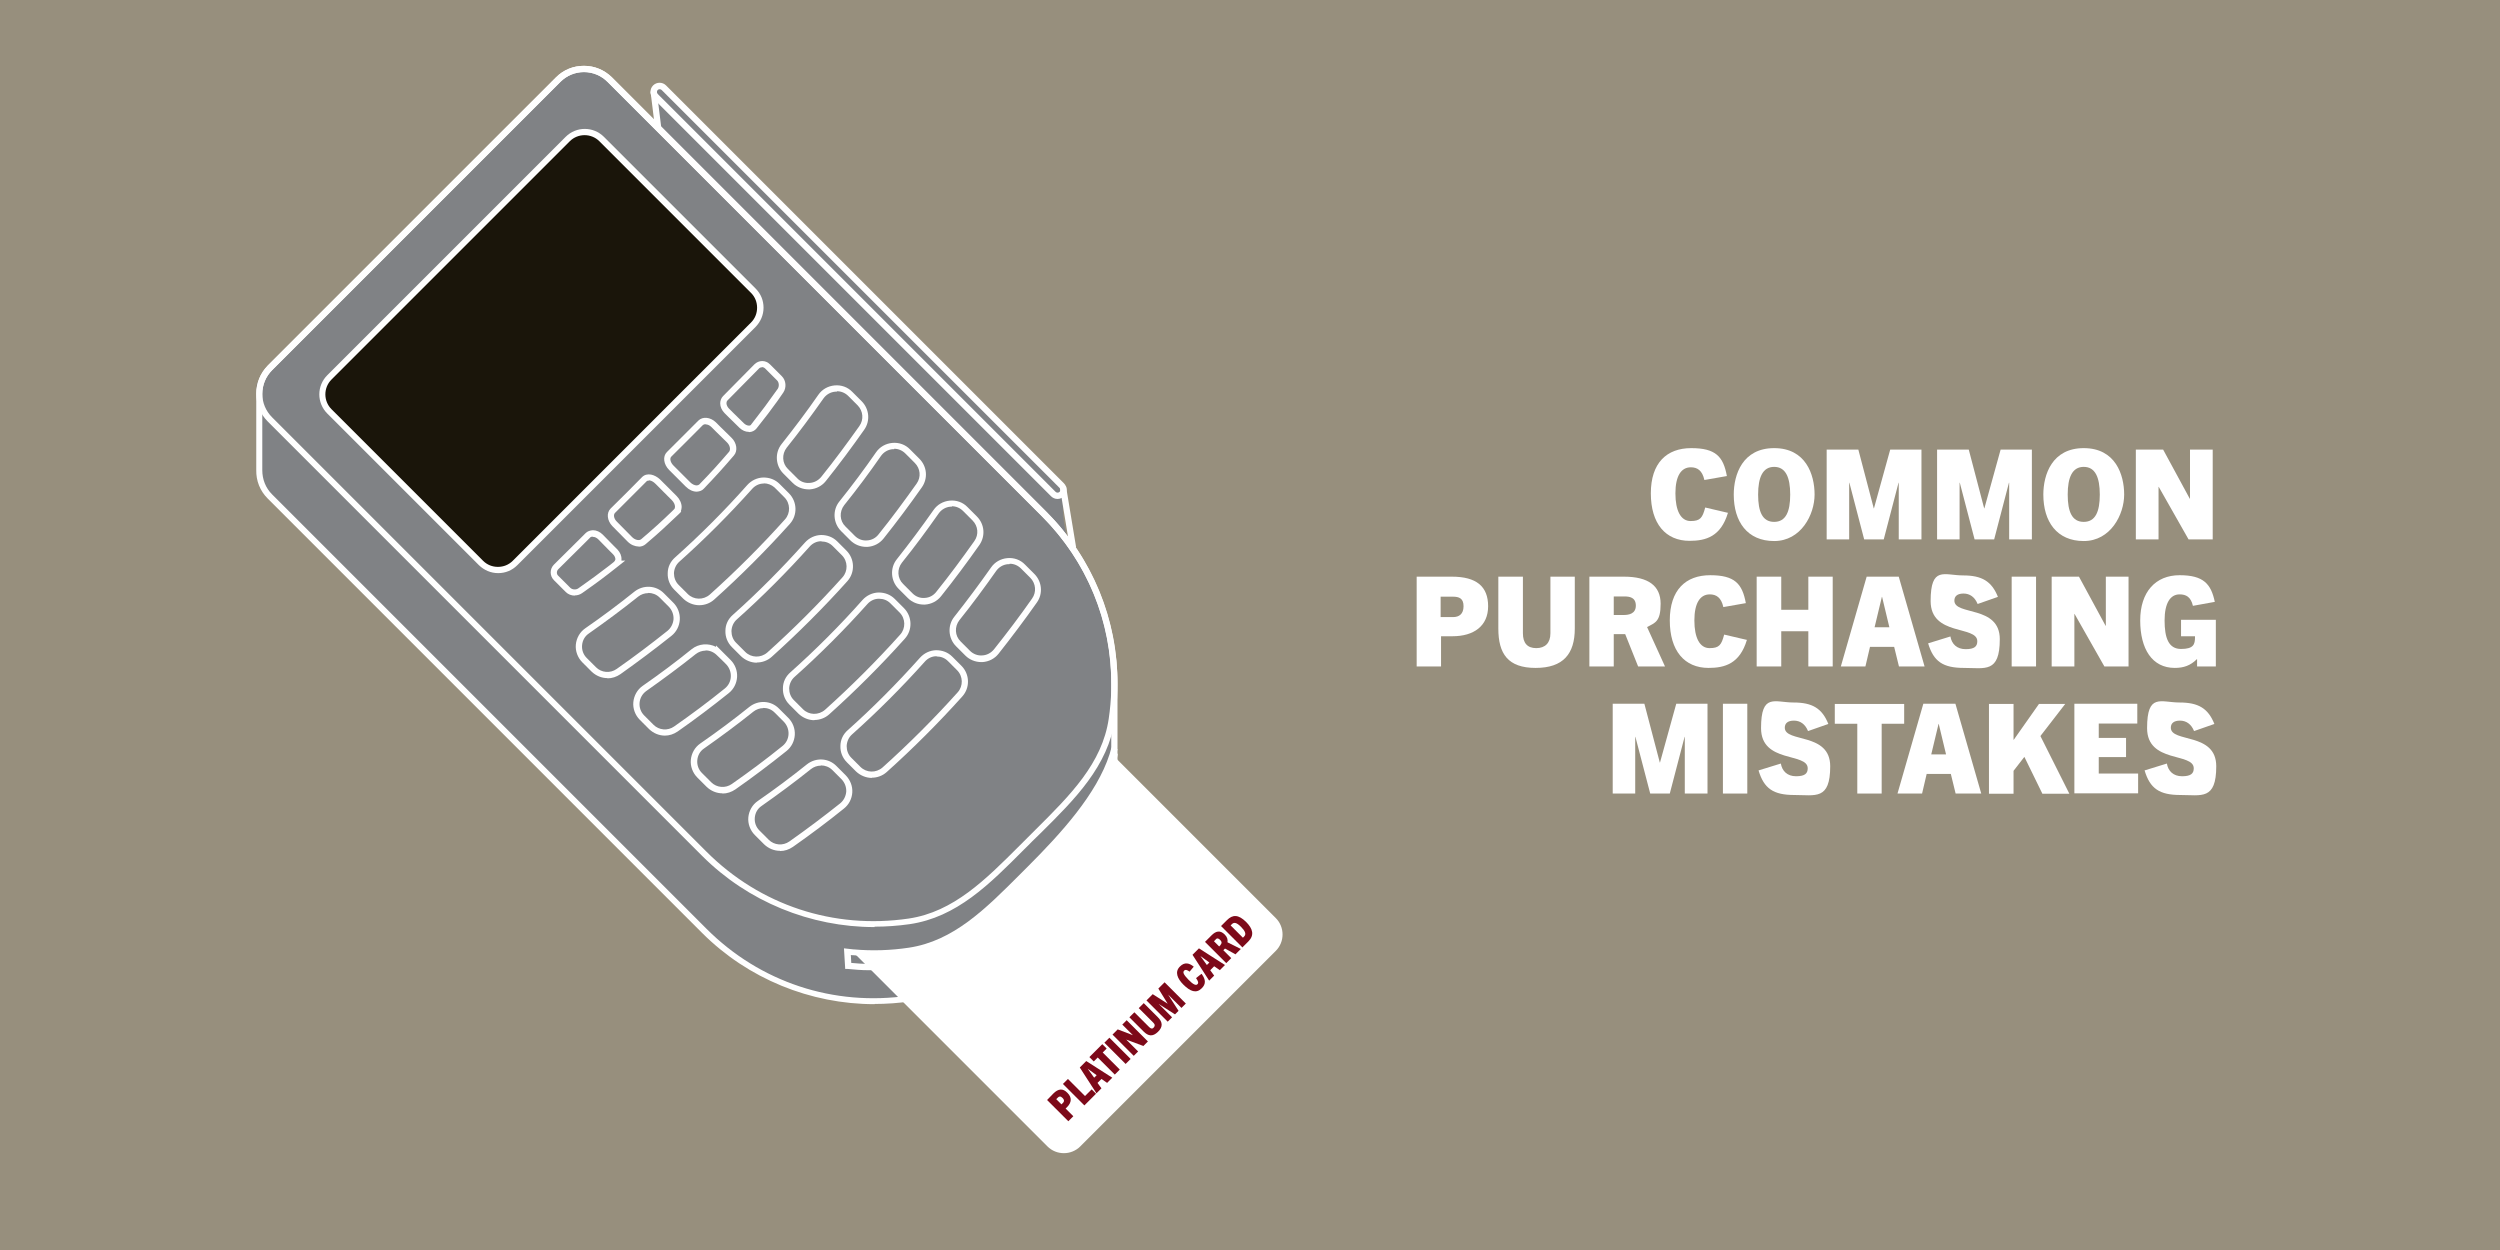 <svg viewBox="0 0 1200 600" version="1.1" xmlns="http://www.w3.org/2000/svg" id="Layer_1">
  
  <defs>
    <style>
      .st0 {
        fill: #7d0919;
      }

      .st1 {
        fill: #fff;
      }

      .st2 {
        fill: #808285;
      }

      .st3 {
        isolation: isolate;
      }

      .st4 {
        fill: #1a150a;
      }

      .st5 {
        fill: #978f7d;
      }
    </style>
  </defs>
  <g id="bg">
    <rect height="5298.2" width="6855" y="-2649.1" x="-5172.1" class="st5"></rect>
  </g>
  <g id="Layer_3">
    <g class="st3">
      <g class="st3">
        <path d="M829.4,246.2c-3.4,11.3-10.5,13.4-18.4,13.4-11.5,0-18.6-8.2-18.6-22.8s7.6-21.7,19.4-21.7,15.4,4.1,17.1,13.4l-10.8,1.9c-1-4.6-3.4-6.1-6.5-6.1-4.6,0-7.4,4.1-7.4,12.5s2.6,13.3,7.3,13.3,5.7-1.6,7-6.5l11.1,2.6Z" class="st1"></path>
        <path d="M832.2,237.4c0-9.6,4.2-22.3,19.4-22.3s19.4,12.7,19.4,22.3-6.5,22.3-19.4,22.3-19.4-9.3-19.4-22.3ZM859.3,237.4c0-8.3-2.2-13.3-7.7-13.3s-7.7,5-7.7,13.3,2.1,13.1,7.7,13.1,7.7-4.9,7.7-13.1Z" class="st1"></path>
        <path d="M911.4,258.9v-27.2h-.1l-7.1,27.2h-9.4l-7.1-27.2h-.1v27.2h-10.8v-43.1h15.2l7.4,28.2h.1l7.8-28.2h15v43.1h-10.8Z" class="st1"></path>
        <path d="M964.4,258.9v-27.2h-.1l-7.1,27.2h-9.4l-7.1-27.2h-.1v27.2h-10.8v-43.1h15.2l7.4,28.2h.1l7.8-28.2h15v43.1h-10.8Z" class="st1"></path>
        <path d="M980.8,237.4c0-9.6,4.2-22.3,19.4-22.3s19.4,12.7,19.4,22.3-6.5,22.3-19.4,22.3-19.4-9.3-19.4-22.3ZM1007.9,237.4c0-8.3-2.2-13.3-7.7-13.3s-7.7,5-7.7,13.3,2.1,13.1,7.7,13.1,7.7-4.9,7.7-13.1Z" class="st1"></path>
        <path d="M1050.5,258.9l-14.3-25.2h-.1v25.2h-10.9v-43.1h13.1l12.8,23.6h.1v-23.6h10.9v43.1h-11.6Z" class="st1"></path>
      </g>
      <g class="st3">
        <path d="M680,319.9v-43.1h16.9c11.8,0,17.4,4.7,17.4,14.2s-6.9,14.4-17.1,14.4h-5.5v14.5h-11.7ZM697.5,296.2c2.8,0,5-1.4,5-5.2s-2.1-4.6-5.2-4.6h-5.8v9.8h5.9Z" class="st1"></path>
        <path d="M744.2,276.8h11.7v24.9c0,12.1-5.5,18.9-18.8,18.9s-17.9-6.8-17.9-18.9v-24.9h11.8v27.2c0,4.6,2.1,7.1,6.4,7.1s6.8-2.5,6.8-7.1v-27.2Z" class="st1"></path>
        <path d="M786.3,319.9l-6.2-15.5h-5.5v15.5h-11.7v-43.1h16.6c11.7,0,17.6,4.4,17.6,13s-2.6,9.1-6.5,11.2l8.6,18.9h-12.8ZM779.3,295.2c2.4,0,5.9-.5,5.9-4.5s-3.1-4.4-5.4-4.4h-5.2v8.9h4.7Z" class="st1"></path>
        <path d="M838.5,307.2c-3.4,11.3-10.5,13.4-18.4,13.4-11.5,0-18.6-8.2-18.6-22.8s7.6-21.7,19.4-21.7,15.4,4.1,17.1,13.4l-10.8,1.9c-1-4.6-3.4-6.1-6.5-6.1-4.6,0-7.4,4.1-7.4,12.5s2.6,13.3,7.3,13.3,5.7-1.6,7-6.5l11.1,2.6Z" class="st1"></path>
        <path d="M868,319.9v-16.9h-13v16.9h-11.8v-43.1h11.8v15.9h13v-15.9h11.7v43.1h-11.7Z" class="st1"></path>
        <path d="M911.5,319.9l-2.3-9.4h-11.6l-2.2,9.4h-11.8l12.4-43.1h15.4l12.4,43.1h-12.2ZM899.8,301.1h7.1l-3.5-14.6h-.1l-3.5,14.6Z" class="st1"></path>
        <path d="M949.2,289.8c-1.3-3.2-3.7-4.9-6.7-4.9s-4.4,1.3-4.4,3.4c0,7.3,21.8,2.1,21.8,18.5s-7.1,13.8-17.2,13.8-14.6-3.1-17.2-11.8l10.7-3.3c.6,3.6,3.1,6.1,7.3,6.1s5.6-1.3,5.6-3.8c0-7.7-22.4-2.3-22.4-19.3s6.6-12.3,15.6-12.3,13.7,2.8,16.7,10.3l-9.7,3.4Z" class="st1"></path>
        <path d="M965.6,319.9v-43.1h11.7v43.1h-11.7Z" class="st1"></path>
        <path d="M1010.1,319.9l-14.3-25.2h-.1v25.2h-10.9v-43.1h13.1l12.8,23.6h.1v-23.6h10.9v43.1h-11.6Z" class="st1"></path>
        <path d="M1054.6,319.9v-3.5h-.1c-3.1,3.1-6.4,4.2-10.6,4.2-10.9,0-16.6-9.1-16.6-22.8s7.4-21.7,18.9-21.7,15.1,4.2,16.9,12.8l-10.5,1.9c-1-4.3-3.3-5.5-6.4-5.5-4.4,0-7.2,4.1-7.2,12.5s1.9,13.7,7.9,13.7,6.7-2.2,6.7-5.6v-.5h-6.7v-7.9h16.7v22.4h-8.9Z" class="st1"></path>
      </g>
      <g class="st3">
        <path d="M808.7,380.9v-27.2h-.1l-7.1,27.2h-9.4l-7.1-27.2h-.1v27.2h-10.8v-43.1h15.2l7.4,28.2h.1l7.8-28.2h15v43.1h-10.8Z" class="st1"></path>
        <path d="M827,380.9v-43.1h11.7v43.1h-11.7Z" class="st1"></path>
      </g>
      <g class="st3">
        <path d="M867.8,350.8c-1.3-3.2-3.7-4.9-6.7-4.9s-4.4,1.3-4.4,3.4c0,7.3,21.8,2.1,21.8,18.5s-7.1,13.8-17.2,13.8-14.6-3.1-17.2-11.8l10.7-3.3c.6,3.6,3.1,6.1,7.3,6.1s5.6-1.3,5.6-3.8c0-7.7-22.4-2.3-22.4-19.3s6.6-12.3,15.6-12.3,13.7,2.8,16.7,10.3l-9.7,3.4Z" class="st1"></path>
      </g>
      <g class="st3">
        <path d="M891.5,380.9v-33.5h-10.8v-9.5h33.3v9.5h-10.8v33.5h-11.7Z" class="st1"></path>
      </g>
      <g class="st3">
        <path d="M938.7,380.9l-2.3-9.4h-11.6l-2.2,9.4h-11.8l12.4-43.1h15.4l12.4,43.1h-12.2ZM927,362.1h7.1l-3.5-14.6h-.1l-3.5,14.6Z" class="st1"></path>
        <path d="M980.3,380.9l-8.6-17.6-5.2,6.7v11h-11.8v-43.1h11.8v17.2h.1l12.1-17.2h12.6l-11.9,15.4,13.9,27.7h-13Z" class="st1"></path>
        <path d="M995.7,380.9v-43.1h30.2v9.5h-18.5v6.9h13.1v9.2h-13.1v7.9h18.9v9.5h-30.6Z" class="st1"></path>
        <path d="M1053.1,350.8c-1.3-3.2-3.7-4.9-6.7-4.9s-4.4,1.3-4.4,3.4c0,7.3,21.8,2.1,21.8,18.5s-7.1,13.8-17.2,13.8-14.6-3.1-17.2-11.8l10.7-3.3c.6,3.6,3.1,6.1,7.3,6.1s5.6-1.3,5.6-3.8c0-7.7-22.4-2.3-22.4-19.3s6.6-12.3,15.6-12.3,13.7,2.8,16.7,10.3l-9.7,3.4Z" class="st1"></path>
      </g>
    </g>
    <path d="M302.9,49.2s-14.1-20.4-22.8-16.5c-8.6,3.9-12.1,5.5-12.1,5.5L123.2,184.1v43.9s4.7,8,6.4,10.1c1.7,2.2,185.1,185.8,185.1,185.8,0,0,30.9,32.2,47.3,40.5s47.3,19.9,70.4,16.7c23-3.1,55.2-27.2,58.1-29s45-84.5,45-84.5c0,0,3.1-55.2-5.2-72.2s-7.1-25.1-14.7-32.4c-7.6-7.3-5-28.5-5-28.5L318.3,41.6s-4.2,0-3.9,3.4c.3,3.4,0,13.3,0,13.3l-11.5-9.1" class="st2"></path>
    <path d="M419.8,482c-30.8,0-60.8-12.2-82.8-34.2l-208.5-208.5c-3.7-3.7-5.6-8.5-5.5-13.7v-36.4c0-5.2,1.9-10,5.5-13.7L266.9,37.1c3.6-3.6,8.3-5.5,13.4-5.5s9.8,2,13.4,5.5l208.5,208.5c22.2,22.2,34.4,51.8,34.2,83.2v36.4c0,5.7-.4,11.4-1.2,17-3.3,22.5-19.2,38.3-35.9,55-1.3,1.3-2.5,2.5-3.8,3.8s-2.5,2.6-3.8,3.8c-16.7,16.8-32.4,32.6-55,35.9-5.6.8-11.2,1.2-16.8,1.2ZM280.3,34.6c-4.3,0-8.3,1.7-11.3,4.7l-138.4,138.4c-3.1,3.1-4.7,7.2-4.7,11.5v36.5c0,4.4,1.6,8.5,4.7,11.6l208.5,208.5c25.7,25.7,61.1,37.4,97.1,32.1,21.5-3.2,36.9-18.7,53.3-35.1,1.3-1.3,2.5-2.5,3.8-3.8,1.3-1.3,2.6-2.5,3.8-3.8,16.4-16.3,31.9-31.7,35.1-53.3.8-5.4,1.2-11,1.2-16.6v-36.4c.2-30.6-11.7-59.4-33.3-81.1L291.6,39.3c-3-3-7-4.7-11.3-4.7Z" class="st1"></path>
    <g>
      <rect transform="translate(-43 233.1) rotate(-45)" ry="11.5" rx="11.5" height="126" width="184.9" y="105.4" x="167.4" class="st4"></rect>
      <path d="M239.1,275.1c-3.5,0-6.7-1.4-9.2-3.8l-72.8-72.8c-5.1-5.1-5.1-13.3,0-18.4l114.4-114.4c5.1-5.1,13.3-5.1,18.4,0l72.8,72.8c2.5,2.5,3.8,5.7,3.8,9.2s-1.4,6.7-3.8,9.2l-114.4,114.4c-2.5,2.5-5.7,3.8-9.2,3.8ZM159.1,182.2c-3.9,3.9-3.9,10.3,0,14.2l72.8,72.8c1.9,1.9,4.4,2.9,7.1,2.9s5.2-1,7.1-2.9l114.4-114.4c1.9-1.9,2.9-4.4,2.9-7.1s-1-5.2-2.9-7.1l-72.8-72.8c-3.9-3.9-10.3-3.9-14.2,0l-114.4,114.4Z" class="st1"></path>
    </g>
    <g>
      <path d="M275.9,285.9c-1.6,0-3.2-.6-4.3-1.7l-5.7-5.7c-2.1-2.1-2.1-5.4,0-7.5,5-5,8-7.9,12.3-12.2l2.9-2.9c.9-.9,2.1-1.3,3.5-1.4,1.7,0,3.4.8,4.7,2.1,2.1,2.1,3.4,3.4,5,5.1l2.1,2.1c1.3,1.4,2,3.1,1.9,4.7,0,.2,0,.4,0,.6h1.8l-3.4,2.7c-6.8,5.4-10.2,7.9-17.3,12.9-1,.7-2.2,1.1-3.5,1.1ZM284.5,257.6c-.4,0-.9,0-1.3.5l-2.9,2.9c-4.3,4.3-7.3,7.2-12.3,12.2-.4.4-.7,1-.7,1.6,0,.6.2,1.2.7,1.6l5.7,5.7c1,1,2.8,1.1,3.9.3,6.3-4.4,9.6-6.9,15.1-11.1l2.1-1.7c.3-.3.5-.7.6-1.1,0-.8-.4-1.7-1.1-2.4l-2.1-2.1c-1.7-1.7-3-3-5-5.1-.8-.8-1.7-1.2-2.6-1.2h0Z" class="st1"></path>
      <path d="M306.5,262.3c-1.8,0-3.7-.8-5.2-2.3l-7.4-7.5c-2.5-2.6-2.9-6.3-.8-8.4,6.1-6,9.1-9,15.1-15.1,1.1-1.1,2.6-1.5,4.3-1.2,1.5.3,3,1.1,4.3,2.3,2.4,2.4,3.9,3.9,5.8,5.8l2.2,2.2c1.5,1.5,2.4,3.5,2.4,5.3,0,.7-.2,1.4-.4,2l.2.2-1.1,1.1c-6.2,5.9-9.3,8.8-16,14.5-.9.8-2.1,1.2-3.3,1.2ZM311.5,230.7c-.4,0-.9,0-1.2.4-6.1,6.1-9.1,9.1-15.1,15.1-.9.9-.5,2.8.8,4.1l7.4,7.5c1.5,1.5,3.5,1.8,4.4,1,6.2-5.3,9.3-8.1,14.7-13.3h0s1.1-1.1,1.1-1.1c.3-.3.4-.7.4-1.2,0-1-.6-2.2-1.5-3.1l-2.2-2.2c-1.9-1.9-3.4-3.4-5.8-5.8-.8-.8-1.7-1.3-2.6-1.5-.1,0-.3,0-.5,0Z" class="st1"></path>
      <path d="M334.4,236c-1.8,0-3.7-.9-5.2-2.4-2.3-2.3-3.8-3.8-5.6-5.6l-2.4-2.4c-2.7-2.7-3.2-6.5-1.1-8.6,6-6,9.1-9.1,15.1-15.1,2.1-2.1,5.8-1.7,8.4.8l2.2,2.2c1.7,1.7,3.1,3.1,5.3,5.2,2.6,2.5,3.1,6.3,1.2,8.5h0c-5.5,6.4-8.4,9.6-14.5,16-.8.9-2,1.3-3.3,1.4,0,0,0,0,0,0ZM338.6,203.6c-.5,0-1,.2-1.3.5-6,6.1-9.1,9.1-15.1,15.1-.8.8-.5,2.7,1.1,4.3l2.4,2.4c1.8,1.8,3.3,3.3,5.6,5.6.9.9,2.1,1.5,3.1,1.5h0c.5,0,.9-.2,1.2-.4,6.1-6.3,8.9-9.4,14.4-15.8.7-.9.5-2.9-1-4.4-2.2-2.1-3.6-3.5-5.3-5.2l-2.2-2.2c-.9-.9-1.9-1.3-2.8-1.3Z" class="st1"></path>
      <path d="M359.4,207.3c-1.6,0-3.1-.7-4.4-1.9-2.1-2.1-3.4-3.4-5.1-5l-2.1-2.1c-1.3-1.3-2.1-3-2.1-4.7,0-1.3.5-2.6,1.4-3.5,6-6.1,9-9.1,15-15.2,1-1,2.3-1.6,3.8-1.6h0c1.4,0,2.7.6,3.7,1.6l2.1,2.1c1.1,1.1,2.1,2.1,3.6,3.6,2,2,2.3,5.4.7,7.8l-2.7,3.9h0c-3.3,4.6-5.8,7.9-10.2,13.4-.8,1-2,1.6-3.3,1.7-.1,0-.2,0-.3,0ZM365.8,176.3c-.6,0-1.2.2-1.6.7-6,6.1-9,9.1-15,15.2-.4.4-.5,1-.5,1.3,0,.9.5,1.9,1.2,2.6l2.1,2.1c1.7,1.7,3,3,5.1,5,.7.7,1.7,1.1,2.4,1.1.5,0,.9-.2,1.1-.6,5.4-6.9,7.9-10.3,12.8-17.2h0c.7-1.3.5-3-.4-3.9-1.5-1.5-2.5-2.5-3.6-3.6l-2.1-2.1c-.4-.4-1-.7-1.6-.7h0Z" class="st1"></path>
    </g>
    <g>
      <path d="M291.6,325.5c-2.8,0-5.5-1.1-7.6-3.1l-4.5-4.5c-2.2-2.2-3.4-5.4-3.1-8.5.3-3.1,1.9-6,4.5-7.8,8.1-5.6,16-11.5,23.6-17.6,4.3-3.4,10.4-3.1,14.2.8l4.5,4.5c2.1,2.1,3.3,5.1,3.1,8.2-.2,3-1.6,5.8-4,7.7-7.9,6.3-16.2,12.5-24.5,18.4-1.9,1.3-4,2-6.2,2ZM311.1,284.7c-1.7,0-3.4.6-4.8,1.7-7.6,6.1-15.6,12-23.7,17.7-1.9,1.3-3,3.3-3.2,5.6-.2,2.3.6,4.5,2.2,6.1l4.5,4.5c2.6,2.6,6.8,3,9.9.8,8.3-5.8,16.5-12,24.4-18.3,1.7-1.4,2.7-3.4,2.9-5.6.1-2.2-.7-4.3-2.2-5.9l-4.5-4.5c-1.5-1.5-3.5-2.2-5.4-2.2Z" class="st1"></path>
      <path d="M335.6,290.5c-2.7,0-5.5-1.1-7.6-3.1l-4.4-4.4c-2.1-2.1-3.2-4.9-3.1-7.8,0-3,1.3-5.7,3.6-7.7,12.2-10.9,23.8-22.5,34.6-34.7,2-2.2,4.7-3.5,7.7-3.6,3,0,5.7,1,7.8,3.1l1.1,1.1h0s3.4,3.4,3.4,3.4c4,4,4.2,10.5.4,14.7-11.4,12.7-23.6,24.9-36.3,36.3-2,1.8-4.6,2.7-7.1,2.7ZM366.7,232.1c0,0-.1,0-.2,0-2.1,0-4.1,1-5.5,2.6-10.9,12.2-22.6,23.9-34.9,34.9-1.6,1.4-2.5,3.4-2.6,5.5,0,2.1.7,4.1,2.2,5.6l4.4,4.4c2.9,2.9,7.5,3,10.6.3,12.7-11.4,24.8-23.5,36.1-36.1,2.7-3,2.6-7.7-.3-10.6l-4.8-4.8c-1.4-1.2-3.2-1.9-5.1-1.9Z" class="st1"></path>
      <path d="M388.1,234.9c-2.8,0-5.6-1.1-7.6-3.1l-4.5-4.5c-3.8-3.8-4.2-10-.8-14.2,6-7.6,12-15.5,17.6-23.6,1.8-2.6,4.6-4.2,7.8-4.5,3.2-.3,6.3.8,8.5,3.1l4.5,4.5c3.7,3.7,4.2,9.5,1.2,13.7-5.9,8.4-12.1,16.7-18.4,24.6-1.9,2.4-4.7,3.8-7.7,4-.2,0-.4,0-.6,0ZM401.6,188c-.2,0-.5,0-.7,0-2.3.2-4.3,1.4-5.6,3.2-5.7,8.1-11.6,16.1-17.7,23.7-2.4,3.1-2.2,7.5.6,10.2l4.5,4.5c1.5,1.6,3.7,2.4,5.9,2.2,2.2-.1,4.2-1.2,5.6-2.9,6.3-7.8,12.4-16.1,18.3-24.4,2.2-3.1,1.8-7.2-.8-9.9l-4.5-4.5c-1.5-1.5-3.4-2.3-5.4-2.3Z" class="st1"></path>
    </g>
    <g>
      <path d="M319.2,353.1c-2.8,0-5.5-1.1-7.6-3.1l-4.5-4.5c-2.2-2.2-3.4-5.4-3.1-8.5.3-3.1,1.9-6,4.5-7.8,8.2-5.7,16.1-11.6,23.5-17.6,3.4-2.7,8-3,11.7-1.1v-.7l7,7c2.1,2.1,3.3,5.1,3.1,8.2-.2,3-1.6,5.8-4,7.7-8,6.4-16.2,12.6-24.5,18.4-1.9,1.3-4,2-6.2,2ZM338.7,312.3c-1.7,0-3.4.6-4.8,1.7-7.5,6-15.5,11.9-23.7,17.7-1.8,1.3-3,3.3-3.2,5.6-.2,2.3.6,4.5,2.2,6.1l4.5,4.5c2.6,2.6,6.8,3,9.9.8,8.3-5.8,16.5-11.9,24.4-18.3,1.7-1.4,2.7-3.4,2.8-5.6.1-2.2-.7-4.3-2.2-5.9l-1.9-1.9h0s-2.6-2.5-2.6-2.5c-1.5-1.5-3.4-2.3-5.4-2.3Z" class="st1"></path>
      <path d="M363.3,318.1c-2.7,0-5.5-1.1-7.6-3.1l-4.4-4.4c-2.1-2.1-3.2-4.9-3.1-7.8,0-3,1.3-5.7,3.6-7.7,12.1-10.8,23.7-22.5,34.6-34.7,2-2.2,4.7-3.5,7.7-3.6,3,0,5.7,1,7.8,3.1l4.4,4.4c4,4,4.2,10.5.4,14.7-11.4,12.7-23.6,24.9-36.3,36.3-2,1.8-4.6,2.7-7.1,2.7ZM394.3,259.8c0,0-.1,0-.2,0-2.1,0-4.1,1-5.5,2.6-11,12.3-22.7,24-34.9,34.9-1.6,1.4-2.5,3.4-2.6,5.6,0,2.1.7,4.1,2.2,5.6l4.4,4.4c2.9,2.9,7.5,3,10.6.3,12.7-11.4,24.8-23.5,36.1-36.1,2.7-3,2.6-7.7-.3-10.6l-4.4-4.4c-1.5-1.5-3.4-2.2-5.4-2.2Z" class="st1"></path>
      <path d="M415.8,262.5c-2.8,0-5.6-1.1-7.6-3.1l-4.5-4.5c-3.8-3.8-4.2-10-.8-14.2,6.1-7.6,12-15.5,17.6-23.6,1.8-2.6,4.6-4.2,7.8-4.5,3.2-.3,6.3.8,8.5,3.1l4.5,4.5c3.7,3.7,4.2,9.4,1.2,13.7-5.9,8.4-12.1,16.7-18.4,24.6-1.9,2.4-4.7,3.8-7.7,4-.2,0-.4,0-.6,0ZM429.2,215.6c-.2,0-.5,0-.7,0-2.3.2-4.3,1.4-5.6,3.2-5.6,8.1-11.6,16.1-17.7,23.7-2.4,3.1-2.2,7.5.6,10.2l4.5,4.5c1.6,1.6,3.7,2.4,5.9,2.2,2.2-.1,4.2-1.2,5.5-2.9,6.3-7.8,12.4-16.1,18.3-24.4,2.2-3.1,1.8-7.2-.9-9.9l-4.5-4.5c-1.5-1.5-3.4-2.3-5.4-2.3Z" class="st1"></path>
    </g>
    <g>
      <path d="M346.8,380.8c-2.8,0-5.5-1.1-7.6-3.1l-4.5-4.5c-2.2-2.2-3.4-5.4-3.1-8.5.3-3.1,1.9-6,4.5-7.8,8.1-5.6,16-11.5,23.6-17.6,4.3-3.4,10.4-3.1,14.2.8l4.5,4.5c2.1,2.1,3.3,5.1,3.1,8.2-.2,3-1.6,5.8-4,7.7-8,6.4-16.2,12.6-24.5,18.4-1.9,1.3-4,2-6.2,2ZM366.4,339.9c-1.7,0-3.4.6-4.8,1.7-7.6,6.1-15.6,12-23.7,17.7-1.9,1.3-3,3.3-3.2,5.6-.2,2.3.6,4.5,2.2,6.1l4.5,4.5c2.6,2.6,6.8,3,9.9.8,8.3-5.8,16.5-11.9,24.4-18.3,1.7-1.4,2.7-3.4,2.8-5.6.1-2.2-.7-4.3-2.2-5.9l-4.5-4.5c-1.5-1.5-3.4-2.2-5.4-2.2Z" class="st1"></path>
      <path d="M390.9,345.7c-2.7,0-5.5-1.1-7.6-3.1l-4.4-4.4c-2.1-2.1-3.2-4.9-3.1-7.8,0-3,1.3-5.7,3.6-7.7,12.2-10.9,23.8-22.5,34.6-34.7,2-2.2,4.7-3.5,7.7-3.6,3,0,5.7,1,7.8,3.1l4.4,4.4c4,4,4.2,10.5.4,14.7-11.4,12.7-23.6,24.9-36.3,36.3-2,1.8-4.6,2.7-7.1,2.7ZM422,287.4c0,0-.1,0-.2,0-2.1,0-4.1,1-5.5,2.6-10.9,12.2-22.6,23.9-34.9,34.9-1.6,1.4-2.5,3.4-2.6,5.5,0,2.1.7,4.1,2.2,5.6l4.4,4.4c2.9,2.9,7.5,3,10.6.3,12.7-11.4,24.8-23.5,36.1-36.1,2.7-3,2.6-7.7-.3-10.6l-4.4-4.4c-1.5-1.5-3.4-2.2-5.4-2.2Z" class="st1"></path>
      <path d="M443.4,290.2c-2.8,0-5.6-1.1-7.6-3.1l-4.5-4.5c-3.8-3.8-4.2-10-.8-14.2,6.1-7.7,12-15.6,17.6-23.6,1.8-2.6,4.6-4.2,7.8-4.5,3.2-.3,6.3.8,8.5,3.1l4.5,4.5c3.7,3.7,4.2,9.4,1.2,13.7-5.9,8.4-12.1,16.7-18.4,24.6-1.9,2.4-4.7,3.8-7.7,4-.2,0-.4,0-.6,0ZM456.9,243.2c-.2,0-.5,0-.7,0-2.3.2-4.3,1.4-5.6,3.2-5.6,8-11.5,16-17.7,23.7-2.4,3.1-2.2,7.5.6,10.2l4.5,4.5c1.6,1.6,3.7,2.4,5.9,2.2,2.2-.1,4.2-1.2,5.5-2.9,6.3-7.8,12.4-16.1,18.3-24.4,2.2-3.1,1.8-7.2-.9-9.9l-4.5-4.5c-1.5-1.5-3.4-2.3-5.4-2.3Z" class="st1"></path>
    </g>
    <g>
      <path d="M374.4,408.4c-2.8,0-5.5-1.1-7.6-3.1l-4.5-4.5c-2.2-2.2-3.4-5.4-3.1-8.5.3-3.1,1.9-6,4.5-7.8,8.1-5.6,16-11.5,23.6-17.6,4.3-3.4,10.4-3.1,14.2.8l4.5,4.5c2.1,2.2,3.3,5.1,3.1,8.2-.2,3-1.6,5.8-4,7.7-7.8,6.3-16.1,12.5-24.5,18.4-1.9,1.3-4,2-6.2,2ZM394,367.5c-1.7,0-3.4.6-4.8,1.7-7.6,6.1-15.6,12-23.7,17.7-1.9,1.3-3,3.3-3.2,5.6-.2,2.3.6,4.5,2.2,6.1l4.5,4.5c2.6,2.6,6.8,3,9.9.8,8.4-5.9,16.6-12.1,24.4-18.3,1.7-1.4,2.7-3.4,2.9-5.6.1-2.2-.7-4.3-2.2-5.9l-4.5-4.5c-1.5-1.5-3.5-2.2-5.4-2.2Z" class="st1"></path>
      <path d="M418.5,373.4c-2.7,0-5.5-1.1-7.6-3.1l-4.4-4.4c-2.1-2.1-3.2-4.9-3.1-7.8,0-3,1.3-5.7,3.6-7.7,12.1-10.8,23.7-22.5,34.6-34.7,2-2.2,4.7-3.5,7.7-3.6,3,0,5.7,1,7.8,3.1l4.4,4.4c4,4,4.2,10.5.4,14.7-11.4,12.7-23.6,24.9-36.3,36.3-2,1.8-4.6,2.7-7.1,2.7ZM449.6,315c0,0-.1,0-.2,0-2.1,0-4.1,1-5.5,2.6-11,12.3-22.7,24-34.9,34.9-1.6,1.4-2.5,3.4-2.6,5.6,0,2.1.7,4.1,2.2,5.6l4.4,4.4c2.9,2.9,7.5,3,10.6.3,12.7-11.4,24.8-23.5,36.1-36.1,2.7-3,2.6-7.7-.3-10.6l-4.4-4.4c-1.5-1.5-3.4-2.2-5.4-2.2Z" class="st1"></path>
      <path d="M471,317.8c-2.8,0-5.6-1.1-7.6-3.1l-4.5-4.5c-3.8-3.8-4.2-10-.8-14.2,6-7.6,11.9-15.5,17.6-23.6,1.8-2.6,4.6-4.2,7.8-4.5,3.2-.3,6.3.8,8.5,3.1l4.5,4.5c3.7,3.7,4.2,9.5,1.2,13.7-5.9,8.4-12.1,16.6-18.4,24.6-1.9,2.4-4.7,3.8-7.7,4-.2,0-.4,0-.6,0ZM484.5,270.8c-.2,0-.5,0-.7,0-2.3.2-4.3,1.4-5.6,3.2-5.7,8.1-11.6,16.1-17.7,23.7-2.4,3.1-2.2,7.5.6,10.2l4.5,4.5c1.5,1.5,3.7,2.4,5.9,2.2,2.2-.1,4.2-1.2,5.6-2.9,6.3-7.9,12.5-16.1,18.3-24.4,2.2-3.1,1.8-7.2-.8-9.9l-4.5-4.5c-1.5-1.5-3.4-2.3-5.4-2.3Z" class="st1"></path>
    </g>
    <path d="M419.8,445c-30.8,0-60.8-12.2-82.8-34.2l-208.5-208.5c-3.6-3.6-5.5-8.3-5.5-13.4s2-9.8,5.5-13.4L266.9,37.1c3.6-3.6,8.3-5.5,13.4-5.5s9.8,2,13.4,5.5l208.5,208.5c26,26,38.3,63.2,33,99.6-3.3,22.5-19.1,38.3-35.9,54.9-1.3,1.3-2.6,2.6-3.9,3.8-1.3,1.3-2.5,2.6-3.8,3.8-16.7,16.8-32.4,32.6-55,35.9-5.6.8-11.2,1.2-16.8,1.2ZM280.3,34.6c-4.3,0-8.3,1.7-11.3,4.7l-138.4,138.4c-3,3-4.7,7-4.7,11.3s1.7,8.3,4.7,11.3l208.5,208.5c25.7,25.7,61.1,37.4,97.1,32.1,21.5-3.2,36.9-18.7,53.3-35.1,1.3-1.3,2.5-2.5,3.8-3.8,1.3-1.3,2.6-2.6,3.9-3.9,16.4-16.3,31.9-31.7,35-53.2,5.3-36-6.4-71.4-32.1-97.1L291.6,39.3c-3-3-7-4.7-11.3-4.7Z" class="st1"></path>
    <path d="M419.7,465.7c-1,0-2,0-3,0-3.2,0-6.5-.3-9.7-.6h-1.3c0-.1-.6-9.9-.6-9.9l1.8.2c.9.1,1.8.2,2.7.3h.2c8.8.8,17.7.5,26.4-.8,21.5-3.2,36.9-18.7,53.3-35.1,1.3-1.3,2.5-2.5,3.8-3.8,16-16,33.2-34.9,39.3-54,.3-1,.6-2,.9-3.2l2.9.8c-.2.8-.4,1.5-.6,2.2h.7c0,.6-.2,1.2-.3,1.7-4,22.9-21.6,42.1-40.9,61.3-1.3,1.3-2.5,2.6-3.8,3.8-16.7,16.8-32.4,32.6-55,35.9-5.6.8-11.3,1.2-17,1.2ZM408.6,462.2c2.7.3,5.5.4,8.2.5,6.5.2,13.1-.2,19.5-1.2,21.5-3.2,36.9-18.7,53.3-35.1,1.3-1.3,2.5-2.5,3.8-3.8,14.4-14.4,27.8-28.6,35.1-44.4-8.3,14.2-21,27.8-33,39.8-1.3,1.3-2.5,2.6-3.8,3.8-16.7,16.8-32.4,32.6-55,35.9-9,1.3-18.1,1.6-27.1.8h-.2c-.3,0-.6,0-1-.1l.2,3.7Z" class="st1"></path>
    <path d="M534,362.3l78.4,78.4c4.3,4.3,4.3,11.4,0,15.7l-93.9,93.9c-4.3,4.3-11.4,4.3-15.7,0l-93.2-93.2c8.9.8,17.9.5,26.8-.8,23.7-3.5,39.7-21.1,57.9-39.3,15.9-15.9,33.4-35.1,39.7-54.6h0Z" class="st1"></path>
    <path d="M507.6,239.5c-1.2,0-2.3-.5-3.1-1.3L313.5,47.2c-1.7-1.7-1.7-4.5,0-6.2h0c1.7-1.7,4.5-1.7,6.2,0l191,191c1.7,1.7,1.7,4.5,0,6.2-.8.8-1.9,1.3-3.1,1.3ZM314.6,42.1l1.1,1.1c-.5.5-.5,1.4,0,1.9l191,191c.5.5,1.4.5,1.9,0,.5-.5.5-1.4,0-1.9L317.6,43.2c-.5-.5-1.4-.5-1.9,0l-1.1-1.1Z" class="st1"></path>
    <rect transform="translate(-4 39) rotate(-7)" height="17.3" width="3" y="43.5" x="313.3" class="st1"></rect>
    <rect transform="translate(-33.7 87.3) rotate(-9.4)" height="29.6" width="3" y="233.3" x="511.2" class="st1"></rect>
    <g class="st3">
      <g class="st3">
        <path d="M512.8,538.2l-10.2-10.2,3-3.1c2.4-2.4,4.6-2.6,6.8-.3,2.2,2.2,2,4.6-.2,6.8l-.7.7,3.7,3.7-2.4,2.4ZM510.3,529.3c.5-.5.7-1.3-.3-2.3-.9-.9-1.6-.8-2.2-.2l-.8.8,2.5,2.5.8-.8Z" class="st0"></path>
        <path d="M520.4,530.5l-10.2-10.2,2.4-2.4,8.2,8.2,3.2-3.2,2.1,2.1-5.6,5.6Z" class="st0"></path>
      </g>
      <g class="st3">
        <path d="M531.3,519.7l-2.6-1.8-1.9,1.9,1.9,2.6-2.4,2.4-8-12.4,3.1-3.1,12.5,8-2.5,2.5ZM525.1,517.4l1.3-1.3-4.3-3.1h0s3.1,4.3,3.1,4.3Z" class="st0"></path>
      </g>
      <g class="st3">
        <path d="M535.1,515.8l-8.2-8.2-1.9,1.9-2.1-2.1,6.2-6.2,2.1,2.1-1.9,1.9,8.2,8.2-2.4,2.4Z" class="st0"></path>
        <path d="M540.3,510.7l-10.2-10.2,2.4-2.4,10.2,10.2-2.4,2.4Z" class="st0"></path>
        <path d="M548.9,502.1l-8.3-3.1h0s5.7,5.7,5.7,5.7l-2.1,2.1-10.2-10.2,2.5-2.5,7.3,2.8h0s-5.1-5.1-5.1-5.1l2.1-2.1,10.2,10.2-2.2,2.2Z" class="st0"></path>
        <path d="M546.6,483.9l2.4-2.4,6.8,6.8c2.3,2.3,2.5,4.6,0,7s-4.6,2.1-6.9-.2l-6.8-6.8,2.4-2.4,7.1,7.1c.9.9,1.6.9,2.2.2s.7-1.4-.2-2.3l-7.1-7.1Z" class="st0"></path>
        <path d="M567.1,483.8l-6.4-6.4h0s5,7.8,5,7.8l-1.7,1.7-7.8-5h0s6.4,6.4,6.4,6.4l-2.1,2.1-10.2-10.2,3-3,7.2,4.6h0s-4.5-7.3-4.5-7.3l3-3,10.2,10.2-2.1,2.1Z" class="st0"></path>
      </g>
      <g class="st3">
        <path d="M576.8,467.5c2,2.7,2.1,4.9,0,6.9-2.6,2.6-5.5,1.5-8.8-1.8-2.8-2.8-4.3-6.1-1.6-8.7,2.2-2.2,4.4-1.7,6.6.1l-2,2.4c-1.2-.9-2-1.1-2.6-.5-.8.8-.3,1.9,2,4.3s3.7,3,4.4,2.2c.6-.6.3-1.5-.7-2.9l2.5-2Z" class="st0"></path>
      </g>
      <g class="st3">
        <path d="M585.4,465.6l-2.6-1.8-1.9,1.9,1.9,2.6-2.4,2.4-8-12.4,3.1-3.1,12.5,8-2.5,2.5ZM579.2,463.3l1.3-1.3-4.3-3.1h0s3.1,4.3,3.1,4.3Z" class="st0"></path>
        <path d="M592.9,458l-4.9-2.7-.8.8,3.8,3.8-2.4,2.4-10.2-10.2,3.1-3.1c2.2-2.2,4.2-2.6,6.4-.4,1.2,1.2,1.5,2.5,1.3,3.7l6.4,3.2-2.6,2.6ZM585.8,453.6c.6-.6.9-1.4-.1-2.4-1.3-1.3-1.9-.6-2.3-.1l-.7.7,2.5,2.5.6-.6Z" class="st0"></path>
        <path d="M596.3,454.7l-10.2-10.2,2.8-2.8c2.8-2.8,5.5-2.8,9.2.8,3.3,3.3,4.1,6.4,1.1,9.4l-2.9,2.9ZM597.2,449.5c1.1-1.1.5-2.6-1.5-4.6-2.2-2.2-3.4-2.3-4.4-1.3l-.6.6,5.9,5.9.6-.6Z" class="st0"></path>
      </g>
    </g>
  </g>
</svg>